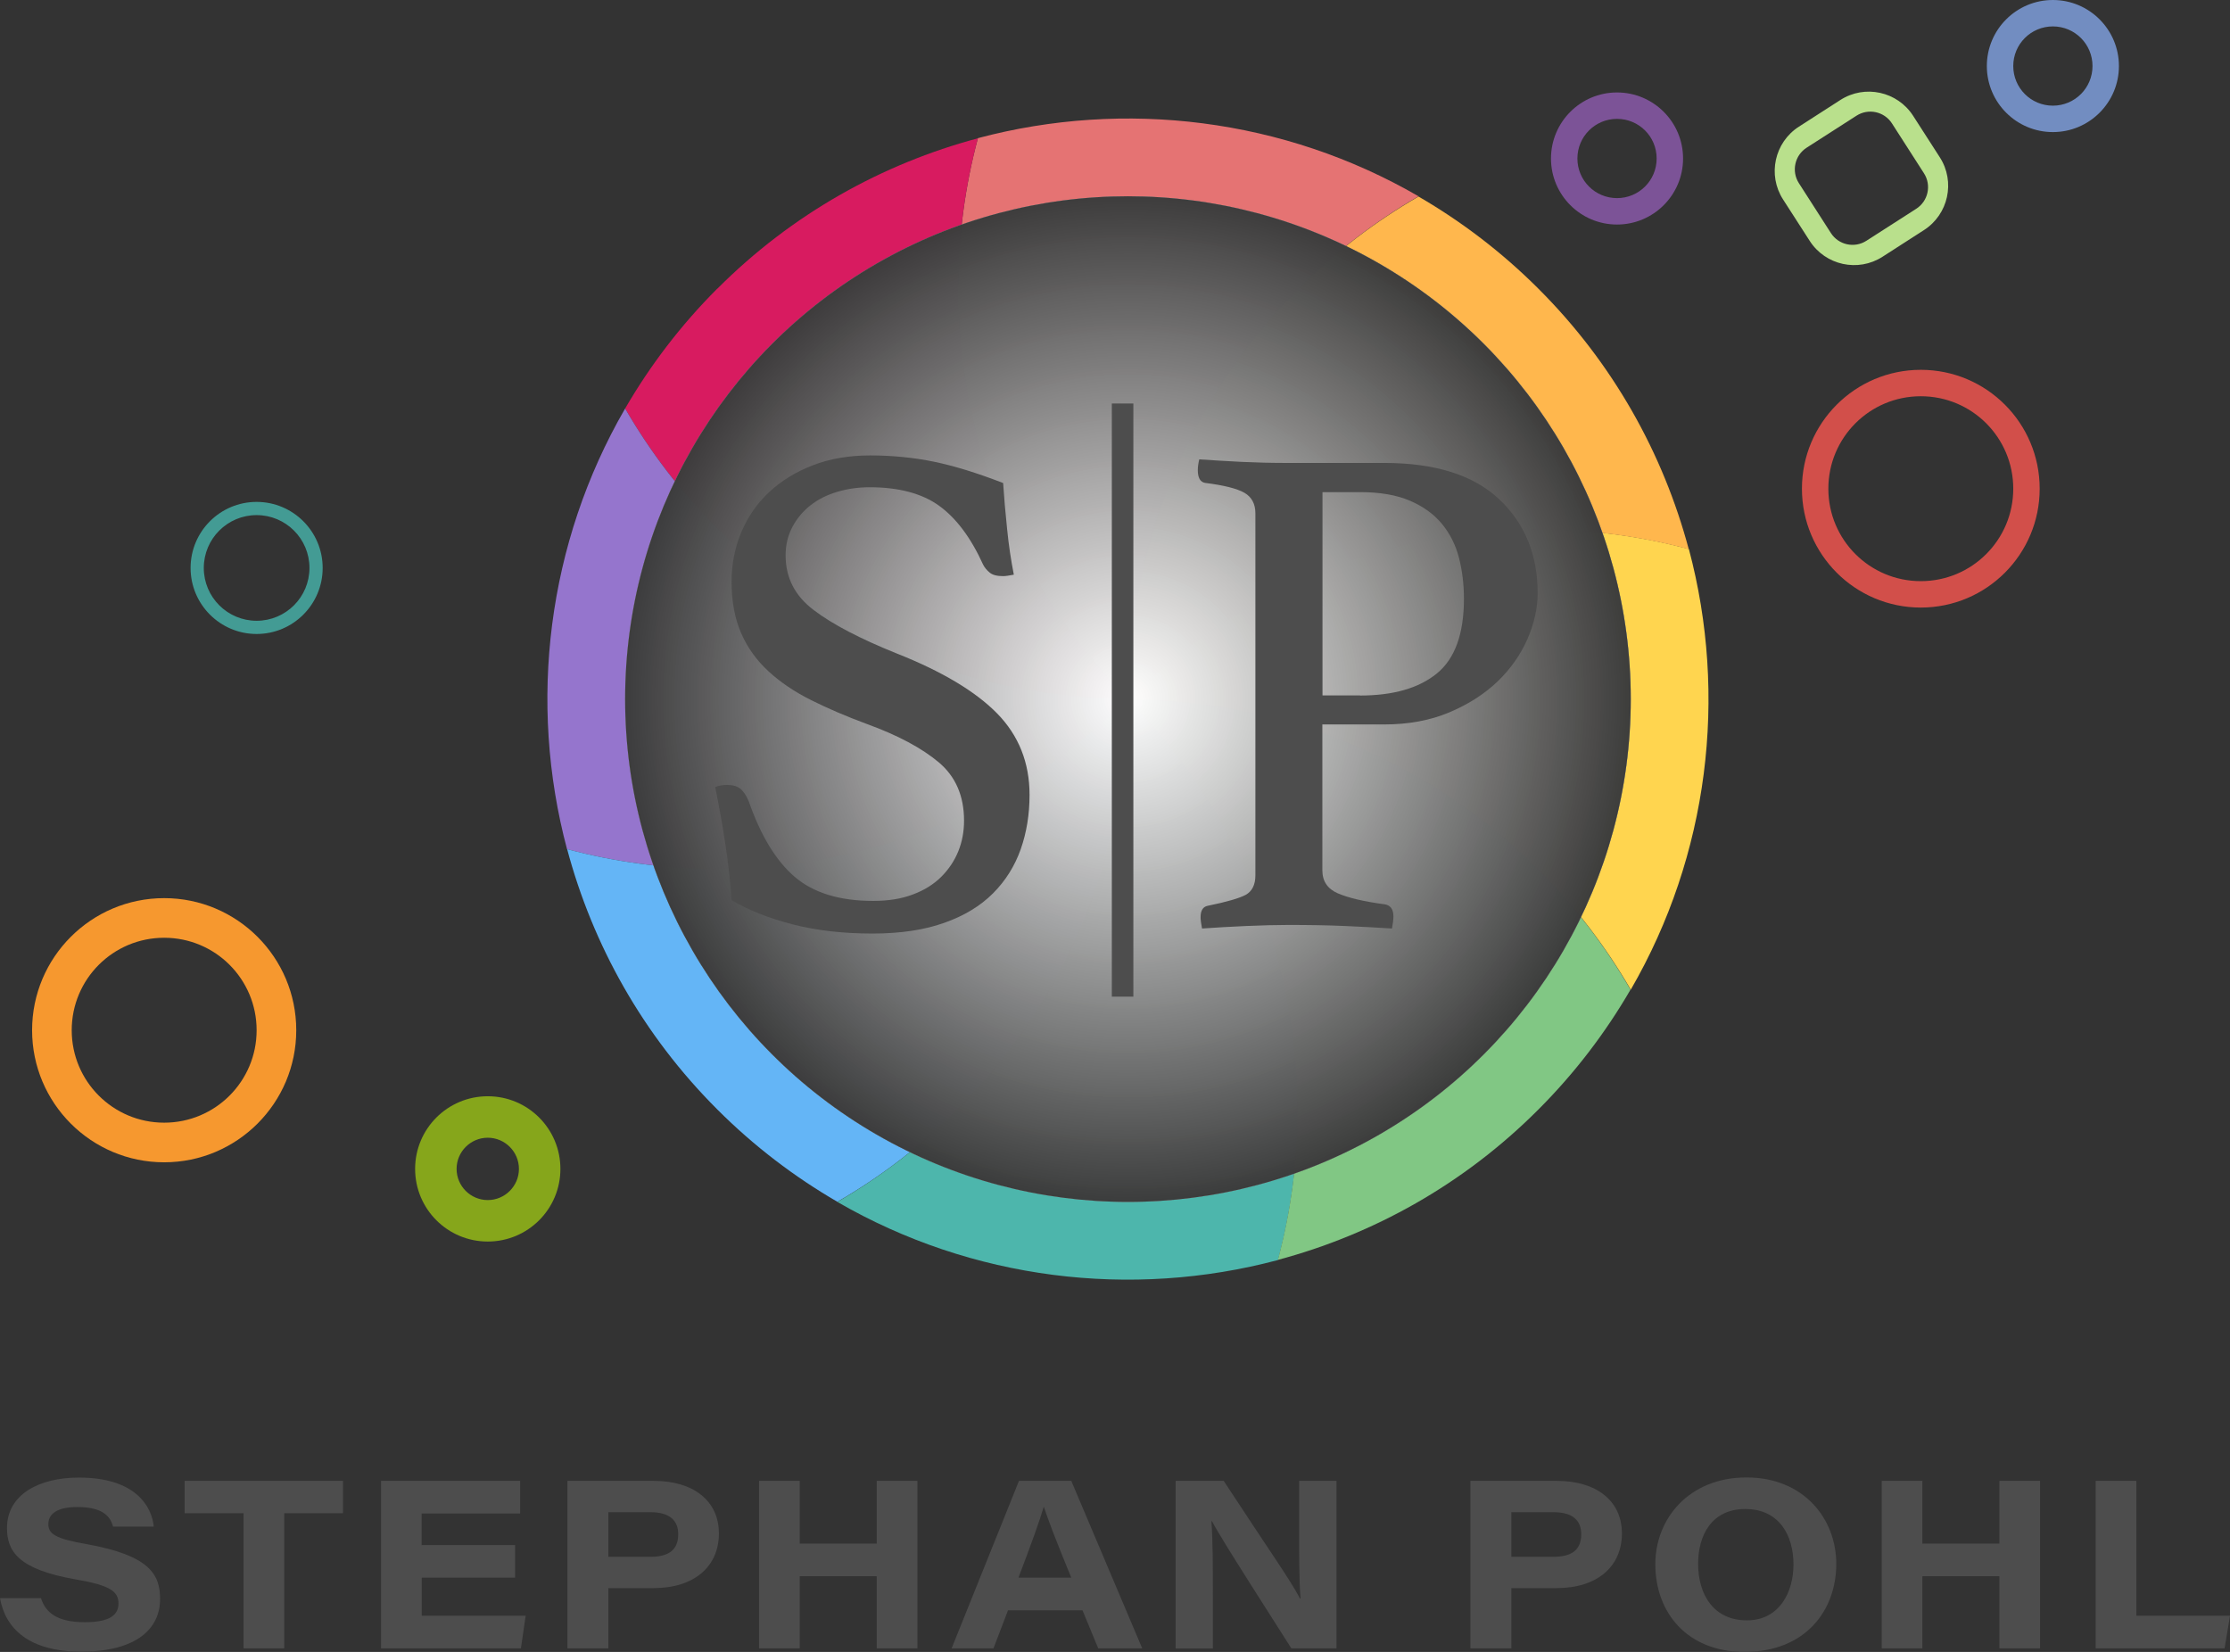<?xml version="1.0" encoding="UTF-8"?>
<svg xmlns="http://www.w3.org/2000/svg" xmlns:xlink="http://www.w3.org/1999/xlink" viewBox="0 0 168.84 125.07">
  <rect x="0" y="0" width="168.84" height="125.07" fill="#333333" stroke="none"/>
  <defs>
    <style>
      .cls-1 {
        fill: #7c5397;
      }

      .cls-2 {
        fill: #81c784;
      }

      .cls-3 {
        fill: #4db6ac;
      }

      .cls-4 {
        fill: #728dc1;
      }

      .cls-5 {
        fill: #ffb74d;
      }

      .cls-6 {
        fill: #64b5f6;
      }

      .cls-7 {
        fill: url(#Unbenannter_Verlauf_49);
        mix-blend-mode: color-dodge;
        opacity: .8;
      }

      .cls-8 {
        fill: #fff;
        opacity: .71;
      }

      .cls-9 {
        fill: url(#Unbenannter_Verlauf_46);
        mix-blend-mode: luminosity;
        opacity: .84;
      }

      .cls-10 {
        fill: #4d4d4d;
      }

      .cls-11 {
        isolation: isolate;
      }

      .cls-12 {
        fill: #d24f4a;
      }

      .cls-13 {
        fill: #e57373;
      }

      .cls-14 {
        fill: #9575cd;
      }

      .cls-15 {
        fill: #b9e08c;
      }

      .cls-16 {
        fill: #ffd54f;
      }

      .cls-17 {
        fill: #f6982f;
      }

      .cls-18 {
        fill: #d81b60;
      }

      .cls-19 {
        fill: #86a61b;
      }

      .cls-20 {
        fill: #439b94;
      }
    </style>
    <radialGradient id="Unbenannter_Verlauf_46" data-name="Unbenannter Verlauf 46" cx="85.4" cy="52.93" fx="85.4" fy="52.93" r="38.08" gradientUnits="userSpaceOnUse">
      <stop offset="0" stop-color="#fff"/>
      <stop offset="1" stop-color="#1b1b1b"/>
    </radialGradient>
    <radialGradient id="Unbenannter_Verlauf_49" data-name="Unbenannter Verlauf 49" cx="85.4" cy="52.93" fx="85.4" fy="52.93" r="38.08" gradientUnits="userSpaceOnUse">
      <stop offset="0" stop-color="#fff"/>
      <stop offset="1" stop-color="#1b1b1b"/>
    </radialGradient>
  </defs>
  <g class="cls-11">
    <g id="Ebene_1" data-name="Ebene 1">
      <g>
        <path class="cls-13" d="M85.44,52.91c0-11.25,4.3-22.49,12.88-31.07,2.78-2.78,5.84-5.1,9.08-6.98-10.19-5.9-22.24-7.36-33.36-4.4-.97,3.62-1.49,7.42-1.49,11.35,0,12.15,4.93,23.14,12.89,31.1Z"/>
        <path class="cls-18" d="M54.31,21.85c-2.78,2.78-5.1,5.84-6.98,9.08,1.88,3.25,4.2,6.31,6.98,9.08,8.59,8.59,19.85,12.88,31.1,12.88-7.95-7.95-12.86-18.94-12.86-31.07,0-3.93.52-7.73,1.49-11.35-7.22,1.93-14.06,5.71-19.72,11.38Z"/>
        <path class="cls-14" d="M54.31,40.02c-2.78-2.78-5.1-5.84-6.98-9.09-5.9,10.19-7.36,22.24-4.4,33.36,3.62.97,7.42,1.49,11.35,1.49,12.15,0,23.14-4.93,31.1-12.89-11.25,0-22.49-4.3-31.07-12.88Z"/>
        <path class="cls-6" d="M85.36,52.91c-7.95,7.95-18.94,12.87-31.07,12.87-3.93,0-7.73-.52-11.35-1.49,1.93,7.22,5.71,14.06,11.38,19.72,2.78,2.78,5.84,5.1,9.08,6.98,3.25-1.88,6.31-4.2,9.08-6.98,8.59-8.59,12.88-19.85,12.88-31.1Z"/>
        <path class="cls-3" d="M85.36,52.95c0,11.25-4.3,22.49-12.88,31.07-2.78,2.78-5.84,5.1-9.08,6.98,10.19,5.9,22.24,7.36,33.36,4.4.97-3.62,1.49-7.42,1.49-11.35,0-12.15-4.93-23.14-12.89-31.1Z"/>
        <path class="cls-2" d="M85.38,52.97c7.95,7.95,12.86,18.94,12.86,31.07,0,3.93-.52,7.73-1.49,11.35,7.22-1.93,14.06-5.71,19.72-11.38,2.78-2.78,5.1-5.84,6.98-9.08-1.88-3.25-4.2-6.31-6.98-9.08-8.59-8.59-19.85-12.88-31.1-12.88Z"/>
        <path class="cls-16" d="M85.42,52.97c11.24,0,22.49,4.3,31.07,12.88,2.78,2.78,5.1,5.84,6.98,9.08,5.9-10.19,7.36-22.24,4.4-33.36-3.62-.97-7.42-1.49-11.35-1.49-12.15,0-23.14,4.93-31.1,12.89Z"/>
        <path class="cls-5" d="M85.44,52.95c7.95-7.95,18.94-12.86,31.07-12.86,3.93,0,7.73.52,11.35,1.49-1.93-7.22-5.71-14.06-11.38-19.72-2.78-2.78-5.84-5.1-9.08-6.98-3.25,1.88-6.31,4.2-9.08,6.98-8.59,8.59-12.88,19.85-12.88,31.1Z"/>
        <circle class="cls-9" cx="85.4" cy="52.93" r="38.07"/>
        <circle class="cls-8" cx="85.4" cy="52.93" r="38.07"/>
        <circle class="cls-7" cx="85.4" cy="52.93" r="38.07"/>
        <g>
          <g>
            <path class="cls-10" d="M76.76,43.51c-.36.07-.63.11-.81.11-.47,0-.81-.09-1.02-.27-.22-.18-.38-.38-.49-.59-.93-2.05-2.04-3.53-3.34-4.47-1.29-.93-3.05-1.4-5.27-1.4-.86,0-1.68.12-2.45.35-.77.23-1.45.57-2.02,1.02s-1.03,1-1.37,1.64c-.34.65-.51,1.36-.51,2.15,0,1.69.71,3.07,2.13,4.14,1.42,1.08,3.51,2.17,6.27,3.28,3.44,1.36,5.98,2.88,7.62,4.55,1.63,1.67,2.45,3.72,2.45,6.16,0,1.47-.22,2.84-.67,4.12-.45,1.27-1.15,2.39-2.1,3.34-.95.95-2.18,1.7-3.69,2.23-1.51.54-3.32.81-5.44.81-2.23,0-4.24-.23-6.06-.7-1.81-.47-3.35-1.08-4.6-1.83-.11-1.51-.27-2.96-.49-4.36-.21-1.4-.47-2.8-.75-4.2.25-.11.56-.16.92-.16.43,0,.76.1,1,.3.23.2.44.51.62.94.9,2.58,2.05,4.49,3.47,5.71,1.42,1.22,3.4,1.83,5.95,1.83,1.15,0,2.15-.16,3.01-.49.86-.32,1.58-.77,2.15-1.34s1-1.22,1.29-1.94c.29-.72.43-1.49.43-2.31,0-1.87-.64-3.34-1.91-4.41s-3.09-2.05-5.46-2.91c-1.54-.57-2.94-1.17-4.2-1.8-1.26-.63-2.33-1.35-3.23-2.18-.9-.83-1.59-1.78-2.07-2.88-.48-1.09-.73-2.39-.73-3.9,0-1.33.24-2.57.73-3.74s1.18-2.18,2.1-3.04c.92-.86,2.02-1.54,3.31-2.04s2.75-.75,4.36-.75,3.3.16,4.84.48c1.54.32,3.28.86,5.22,1.61.07,1.08.17,2.23.3,3.47.12,1.24.3,2.39.51,3.47Z"/>
            <path class="cls-10" d="M100.12,54.86v11.03c0,.83.39,1.41,1.18,1.75.79.34,1.97.62,3.55.83.43.07.65.38.65.91,0,.25-.04.56-.11.92-1.04-.07-2.23-.13-3.55-.19s-2.76-.08-4.31-.08c-.93,0-1.99.03-3.18.08-1.18.05-2.3.12-3.34.19-.07-.36-.11-.65-.11-.86,0-.5.18-.79.54-.86,1.43-.29,2.39-.57,2.88-.83.48-.27.73-.76.73-1.48v-27.4c0-.72-.28-1.24-.83-1.56-.56-.32-1.55-.57-2.99-.75-.36-.07-.54-.39-.54-.97,0-.25.04-.52.11-.81,1,.07,2.07.13,3.2.19,1.13.05,2.2.08,3.2.08h7.59c3.88,0,6.78.92,8.72,2.75,1.94,1.83,2.91,4.2,2.91,7.1,0,1.15-.26,2.31-.78,3.5-.52,1.18-1.27,2.25-2.26,3.2-.99.95-2.21,1.73-3.66,2.34s-3.09.91-4.92.91h-4.68ZM102.98,52.66c2.51,0,4.45-.56,5.81-1.67,1.36-1.11,2.05-2.99,2.05-5.65,0-1.11-.13-2.15-.38-3.12-.25-.97-.68-1.82-1.29-2.56s-1.42-1.32-2.42-1.75-2.26-.65-3.77-.65h-2.85v15.39h2.85Z"/>
          </g>
          <rect class="cls-10" x="84.18" y="30.55" width="1.63" height="44.91"/>
        </g>
        <g>
          <path class="cls-10" d="M3.1,121c.36,1.1,1.22,1.82,3.33,1.82,1.98,0,2.54-.61,2.54-1.42,0-.88-.58-1.37-3.24-1.82-4.41-.76-5.2-2.18-5.2-3.89,0-2.54,2.43-3.82,5.44-3.82,4.34,0,5.53,2.23,5.67,3.71h-3.08c-.18-.63-.61-1.48-2.7-1.48-1.46,0-2.2.47-2.2,1.3,0,.72.52,1.1,2.9,1.51,4.81.86,5.56,2.32,5.56,4.16,0,2.2-1.73,3.98-5.98,3.98-3.96,0-5.74-1.76-6.14-4.05h3.1Z"/>
          <path class="cls-10" d="M18.45,114.57h-4.47v-2.45h11.99v2.45h-4.45v10.23h-3.08v-10.23Z"/>
          <path class="cls-10" d="M39.01,119.45h-7.08v2.88h7.87l-.36,2.47h-10.59v-12.68h10.53v2.47h-7.46v2.39h7.08v2.47Z"/>
          <path class="cls-10" d="M42.96,112.12h6.55c2.95,0,4.92,1.48,4.92,3.98s-1.86,4.14-4.95,4.14h-3.42v4.56h-3.1v-12.68ZM46.06,117.87h3.17c1.31,0,2.12-.45,2.12-1.71,0-1.03-.63-1.67-2.12-1.67h-3.17v3.39Z"/>
          <path class="cls-10" d="M57.47,112.12h3.08v4.75h5.83v-4.75h3.08v12.68h-3.08v-5.46h-5.83v5.46h-3.08v-12.68Z"/>
          <path class="cls-10" d="M76.32,121.92l-1.1,2.88h-3.17l5.1-12.68h3.96l5.37,12.68h-3.33l-1.19-2.88h-5.63ZM81.11,119.45c-1.19-2.9-1.76-4.39-2.07-5.35h-.02c-.27.94-.96,2.86-1.91,5.35h4Z"/>
          <path class="cls-10" d="M89.01,124.8v-12.68h3.64c3.56,5.44,4.99,7.42,5.78,8.91h.04c-.12-1.33-.11-3.69-.11-5.78v-3.13h2.83v12.68h-3.42c-1.19-1.89-5.26-8.19-6.01-9.63h-.04c.11,1.55.11,3.37.11,5.62v4.02h-2.81Z"/>
          <path class="cls-10" d="M111.33,112.12h6.55c2.95,0,4.92,1.48,4.92,3.98s-1.86,4.14-4.95,4.14h-3.42v4.56h-3.1v-12.68ZM114.43,117.87h3.17c1.31,0,2.12-.45,2.12-1.71,0-1.03-.63-1.67-2.12-1.67h-3.17v3.39Z"/>
          <path class="cls-10" d="M139.03,118.41c0,3.53-2.34,6.66-6.95,6.66-4.3,0-6.75-2.94-6.75-6.64,0-3.49,2.59-6.57,6.9-6.57s6.8,3.1,6.8,6.55ZM128.57,118.39c0,2.39,1.21,4.29,3.69,4.29s3.53-2.16,3.53-4.23c0-2.23-1.1-4.2-3.65-4.2s-3.57,2-3.57,4.14Z"/>
          <path class="cls-10" d="M142.47,112.12h3.08v4.75h5.83v-4.75h3.08v12.68h-3.08v-5.46h-5.83v5.46h-3.08v-12.68Z"/>
          <path class="cls-10" d="M158.67,112.12h3.08v10.21h7.09l-.41,2.47h-9.76v-12.68Z"/>
        </g>
        <path class="cls-17" d="M12.43,68c-5.52,0-10,4.48-10,10s4.48,10,10,10,10-4.48,10-10-4.48-10-10-10ZM12.43,85c-3.87,0-7-3.13-7-7s3.13-7,7-7,7,3.13,7,7-3.13,7-7,7Z"/>
        <path class="cls-4" d="M155.43,0c-2.76,0-5,2.24-5,5s2.24,5,5,5,5-2.24,5-5-2.24-5-5-5ZM155.43,8c-1.66,0-3-1.34-3-3s1.34-3,3-3,3,1.34,3,3-1.34,3-3,3Z"/>
        <path class="cls-19" d="M36.93,83c-3.04,0-5.5,2.46-5.5,5.5s2.46,5.5,5.5,5.5,5.5-2.46,5.5-5.5-2.46-5.5-5.5-5.5ZM36.93,90.86c-1.3,0-2.36-1.06-2.36-2.36s1.06-2.36,2.36-2.36,2.36,1.06,2.36,2.36-1.06,2.36-2.36,2.36Z"/>
        <path class="cls-1" d="M122.43,7c-2.76,0-5,2.24-5,5s2.24,5,5,5,5-2.24,5-5-2.24-5-5-5ZM122.43,15c-1.66,0-3-1.34-3-3s1.34-3,3-3,3,1.34,3,3-1.34,3-3,3Z"/>
        <path class="cls-20" d="M19.43,38c-2.76,0-5,2.24-5,5s2.24,5,5,5,5-2.24,5-5-2.24-5-5-5ZM19.43,47c-2.21,0-4-1.79-4-4s1.79-4,4-4,4,1.79,4,4-1.79,4-4,4Z"/>
        <path class="cls-12" d="M145.43,28c-4.97,0-9,4.03-9,9s4.03,9,9,9,9-4.03,9-9-4.03-9-9-9ZM145.43,44c-3.87,0-7-3.13-7-7s3.13-7,7-7,7,3.13,7,7-3.13,7-7,7Z"/>
        <path class="cls-15" d="M146.87,11.91l-2.02-3.14c-1.19-1.85-3.66-2.39-5.51-1.2l-3.14,2.02c-1.85,1.19-2.39,3.66-1.2,5.51l2.02,3.14c1.19,1.85,3.66,2.39,5.51,1.2l3.14-2.02c1.85-1.19,2.39-3.66,1.2-5.51ZM145.08,15.81l-3.77,2.42c-.9.58-2.11.32-2.69-.59l-2.42-3.77c-.58-.9-.32-2.11.59-2.69l3.77-2.42c.9-.58,2.11-.32,2.69.59l2.42,3.77c.58.9.32,2.11-.59,2.69Z"/>
      </g>
    </g>
  </g>
</svg>